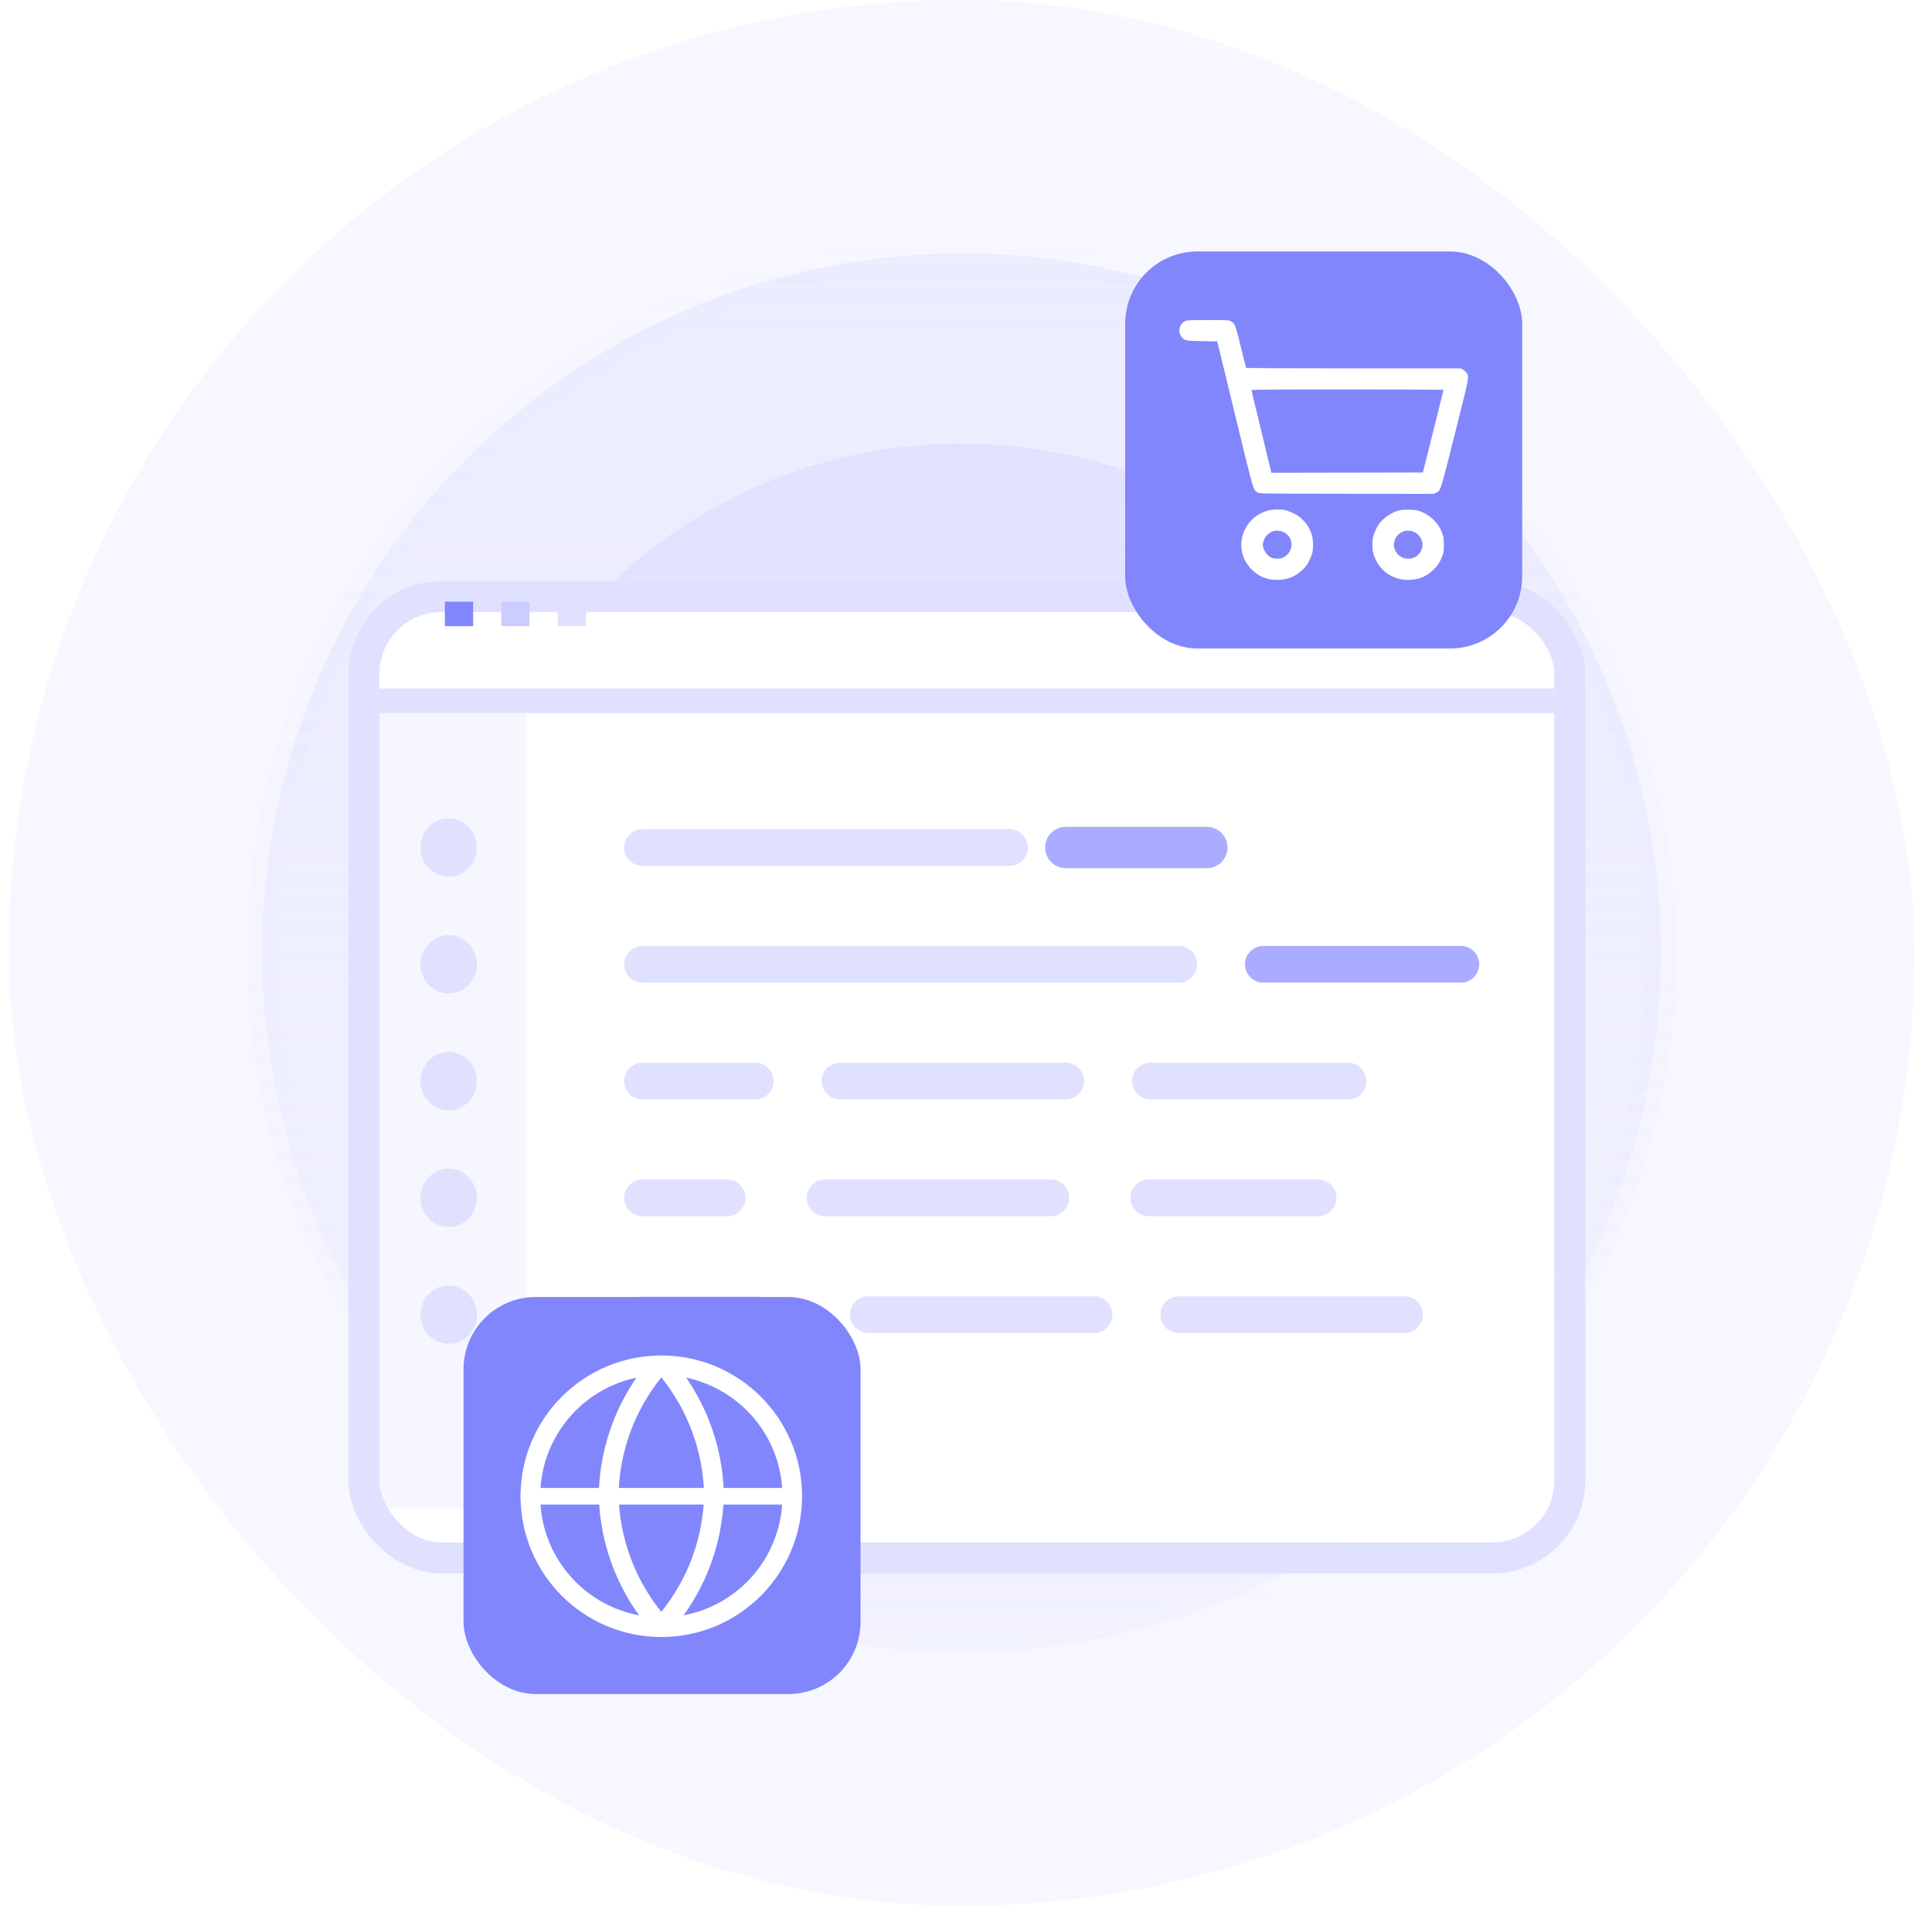 <svg width="73" height="72" viewBox="0 0 73 72" fill="none" xmlns="http://www.w3.org/2000/svg">
<rect x="0.333" width="72" height="72" rx="36" fill="#F7F7FF"/>
<circle opacity="0.5" cx="36.333" cy="36" r="26.425" fill="url(#paint0_linear_5902_7776)" stroke="url(#paint1_linear_5902_7776)" stroke-width="1.149"/>
<circle opacity="0.9" cx="36.333" cy="36.001" r="19.245" fill="url(#paint2_linear_5902_7776)" stroke="url(#paint3_linear_5902_7776)" stroke-width="0.574"/>
<g filter="url(#filter0_d_5902_7776)">
<rect x="14.333" y="20" width="44.4" height="35.15" rx="2.341" fill="white"/>
<rect x="13.749" y="19.416" width="45.568" height="36.318" rx="2.926" stroke="#E0E1FF" stroke-width="1.168"/>
</g>
<rect opacity="0.3" x="14.333" y="26.475" width="5.55" height="30.525" fill="#E0E1FF"/>
<path d="M14.333 26.475H58.733" stroke="#E0E1FF" stroke-width="0.925"/>
<ellipse cx="16.953" cy="32.018" rx="1.066" ry="1.103" fill="#E0E1FF"/>
<ellipse cx="16.953" cy="36.43" rx="1.066" ry="1.103" fill="#E0E1FF"/>
<ellipse cx="16.953" cy="40.843" rx="1.066" ry="1.103" fill="#E0E1FF"/>
<ellipse cx="16.953" cy="45.254" rx="1.066" ry="1.103" fill="#E0E1FF"/>
<ellipse cx="16.953" cy="49.666" rx="1.066" ry="1.103" fill="#E0E1FF"/>
<path d="M24.277 32.018H38.139" stroke="#E0E1FF" stroke-width="1.387" stroke-linecap="round" stroke-linejoin="round"/>
<path d="M40.269 40.842L31.738 40.842" stroke="#E0E1FF" stroke-width="1.387" stroke-linecap="round" stroke-linejoin="round"/>
<path d="M41.339 49.666L32.808 49.666" stroke="#E0E1FF" stroke-width="1.387" stroke-linecap="round" stroke-linejoin="round"/>
<path d="M39.705 45.254L31.174 45.254" stroke="#E0E1FF" stroke-width="1.387" stroke-linecap="round" stroke-linejoin="round"/>
<path d="M40.269 32.018H45.6" stroke="#AAADFF" stroke-width="1.561" stroke-linecap="round" stroke-linejoin="round"/>
<path d="M28.54 40.842L24.275 40.842" stroke="#E0E1FF" stroke-width="1.387" stroke-linecap="round" stroke-linejoin="round"/>
<path d="M28.54 49.666L24.275 49.666" stroke="#E0E1FF" stroke-width="1.387" stroke-linecap="round" stroke-linejoin="round"/>
<path d="M50.935 40.842H43.471" stroke="#E0E1FF" stroke-width="1.387" stroke-linecap="round" stroke-linejoin="round"/>
<path d="M53.068 49.666H44.537" stroke="#E0E1FF" stroke-width="1.387" stroke-linecap="round" stroke-linejoin="round"/>
<path d="M24.277 36.43H44.537" stroke="#E0E1FF" stroke-width="1.387" stroke-linecap="round" stroke-linejoin="round"/>
<path d="M27.477 45.254L24.279 45.254" stroke="#E0E1FF" stroke-width="1.387" stroke-linecap="round" stroke-linejoin="round"/>
<path d="M49.801 45.254H43.403" stroke="#E0E1FF" stroke-width="1.387" stroke-linecap="round" stroke-linejoin="round"/>
<path d="M47.734 36.43H55.199" stroke="#AAADFF" stroke-width="1.387" stroke-linecap="round" stroke-linejoin="round"/>
<path d="M16.811 23.193H17.878" stroke="#8286FC" stroke-width="0.925"/>
<path d="M18.944 23.193H20.01" stroke="#CBCDFE" stroke-width="0.925"/>
<path d="M21.075 23.193H22.142" stroke="#E0E1FF" stroke-width="0.925"/>
<rect x="17.515" y="49" width="15" height="15" rx="2.727" fill="#8286FC"/>
<path fill-rule="evenodd" clip-rule="evenodd" d="M24.988 51.951C22.46 51.951 20.412 54 20.412 56.527C20.412 59.055 22.46 61.103 24.988 61.103C27.515 61.103 29.564 59.055 29.564 56.527C29.564 54 27.515 51.951 24.988 51.951ZM19.669 56.527C19.669 53.59 22.05 51.209 24.988 51.209C27.925 51.209 30.306 53.59 30.306 56.527C30.306 59.464 27.925 61.845 24.988 61.845C22.05 61.845 19.669 59.464 19.669 56.527Z" fill="white"/>
<path fill-rule="evenodd" clip-rule="evenodd" d="M19.669 56.527C19.669 56.355 19.836 56.214 20.041 56.214H29.935C30.14 56.214 30.306 56.355 30.306 56.527C30.306 56.7 30.14 56.84 29.935 56.84H20.041C19.836 56.84 19.669 56.7 19.669 56.527Z" fill="white"/>
<path fill-rule="evenodd" clip-rule="evenodd" d="M23.37 56.466C23.406 58.086 23.977 59.644 24.988 60.895C25.998 59.644 26.57 58.086 26.605 56.466C26.57 54.846 25.998 53.289 24.988 52.037C23.977 53.289 23.406 54.846 23.37 56.466ZM24.988 51.462L24.712 51.209C23.406 52.647 22.664 54.512 22.624 56.458C22.624 56.464 22.624 56.469 22.624 56.474C22.664 58.42 23.406 60.286 24.712 61.723C24.783 61.801 24.883 61.845 24.988 61.845C25.093 61.845 25.192 61.801 25.263 61.723C26.569 60.286 27.311 58.42 27.351 56.474C27.351 56.469 27.351 56.464 27.351 56.458C27.311 54.512 26.569 52.647 25.263 51.209L24.988 51.462Z" fill="white"/>
<rect x="57.515" y="24.5" width="15" height="15" rx="2.727" transform="rotate(-180 57.515 24.5)" fill="#8286FC"/>
<path fill-rule="evenodd" clip-rule="evenodd" d="M44.802 12.121C44.552 12.236 44.482 12.538 44.657 12.742C44.768 12.872 44.789 12.876 45.419 12.888L45.994 12.898L46.664 15.658C47.386 18.632 47.343 18.483 47.51 18.605C47.569 18.649 47.572 18.649 50.868 18.654L54.167 18.66L54.261 18.615C54.438 18.531 54.419 18.591 54.976 16.376C55.525 14.194 55.515 14.246 55.418 14.092C55.393 14.053 55.333 13.997 55.283 13.968L55.192 13.916H51.145C48.462 13.916 47.094 13.909 47.085 13.895C47.078 13.883 46.986 13.523 46.882 13.095C46.674 12.246 46.661 12.214 46.498 12.132C46.419 12.092 46.372 12.09 45.64 12.091C45.02 12.092 44.853 12.098 44.802 12.121ZM54.544 14.729C54.544 14.738 54.368 15.444 54.154 16.298L53.763 17.851L48.038 17.862L48.005 17.72C47.987 17.642 47.819 16.946 47.63 16.173C47.442 15.4 47.288 14.755 47.288 14.74C47.288 14.719 47.998 14.714 50.916 14.714C52.912 14.714 54.545 14.721 54.544 14.729ZM47.886 19.296C46.957 19.568 46.597 20.666 47.196 21.403C47.486 21.759 47.874 21.931 48.331 21.907C48.695 21.887 48.977 21.763 49.235 21.507C49.347 21.397 49.401 21.32 49.474 21.172C49.586 20.943 49.615 20.819 49.614 20.573C49.614 20.206 49.482 19.892 49.218 19.632C49.096 19.512 49.025 19.462 48.865 19.387C48.755 19.335 48.614 19.282 48.552 19.27C48.362 19.232 48.066 19.243 47.886 19.296ZM52.884 19.276C52.666 19.331 52.421 19.468 52.252 19.633C52.124 19.757 52.076 19.823 51.998 19.983C51.885 20.215 51.855 20.339 51.855 20.58C51.855 20.803 51.885 20.939 51.974 21.13C52.211 21.64 52.713 21.937 53.283 21.907C53.641 21.888 53.911 21.77 54.166 21.52C54.324 21.366 54.42 21.217 54.498 21.006C54.547 20.871 54.554 20.82 54.555 20.59C54.555 20.376 54.547 20.301 54.508 20.181C54.381 19.786 54.065 19.466 53.653 19.315C53.535 19.271 53.464 19.261 53.253 19.255C53.087 19.251 52.957 19.258 52.884 19.276ZM48.493 20.097C48.901 20.291 48.903 20.846 48.497 21.057C48.374 21.121 48.145 21.121 48.023 21.058C47.854 20.97 47.715 20.755 47.715 20.58C47.715 20.48 47.785 20.311 47.86 20.229C47.976 20.103 48.121 20.041 48.281 20.05C48.351 20.054 48.447 20.075 48.493 20.097ZM53.413 20.088C53.843 20.279 53.862 20.843 53.447 21.058C53.326 21.121 53.096 21.121 52.975 21.058C52.538 20.831 52.575 20.248 53.039 20.072C53.141 20.034 53.306 20.041 53.413 20.088Z" fill="white"/>
<defs>
<filter id="filter0_d_5902_7776" x="2.238" y="11.027" width="68.59" height="59.34" filterUnits="userSpaceOnUse" color-interpolation-filters="sRGB">
<feFlood flood-opacity="0" result="BackgroundImageFix"/>
<feColorMatrix in="SourceAlpha" type="matrix" values="0 0 0 0 0 0 0 0 0 0 0 0 0 0 0 0 0 0 127 0" result="hardAlpha"/>
<feMorphology radius="1.561" operator="erode" in="SourceAlpha" result="effect1_dropShadow_5902_7776"/>
<feOffset dy="3.122"/>
<feGaussianBlur stdDeviation="6.244"/>
<feComposite in2="hardAlpha" operator="out"/>
<feColorMatrix type="matrix" values="0 0 0 0 0.763 0 0 0 0 0.769 0 0 0 0 0.958 0 0 0 0.8 0"/>
<feBlend mode="normal" in2="BackgroundImageFix" result="effect1_dropShadow_5902_7776"/>
<feBlend mode="normal" in="SourceGraphic" in2="effect1_dropShadow_5902_7776" result="shape"/>
</filter>
<linearGradient id="paint0_linear_5902_7776" x1="36.333" y1="9" x2="36.333" y2="63" gradientUnits="userSpaceOnUse">
<stop stop-color="#E0E1FF"/>
<stop offset="1" stop-color="#E0E1FF" stop-opacity="0.5"/>
</linearGradient>
<linearGradient id="paint1_linear_5902_7776" x1="36.333" y1="9" x2="36.333" y2="63" gradientUnits="userSpaceOnUse">
<stop stop-color="#CBCDFE" stop-opacity="0"/>
<stop offset="1" stop-color="#F7F7FF" stop-opacity="0.46"/>
</linearGradient>
<linearGradient id="paint2_linear_5902_7776" x1="36.333" y1="17.043" x2="36.333" y2="54.958" gradientUnits="userSpaceOnUse">
<stop stop-color="#E0E1FF"/>
<stop offset="1" stop-color="#E0E1FF" stop-opacity="0.5"/>
</linearGradient>
<linearGradient id="paint3_linear_5902_7776" x1="36.333" y1="17.043" x2="36.333" y2="54.958" gradientUnits="userSpaceOnUse">
<stop stop-color="#CBCDFE" stop-opacity="0"/>
<stop offset="1" stop-color="#F7F7FF" stop-opacity="0.46"/>
</linearGradient>
</defs>
</svg>

